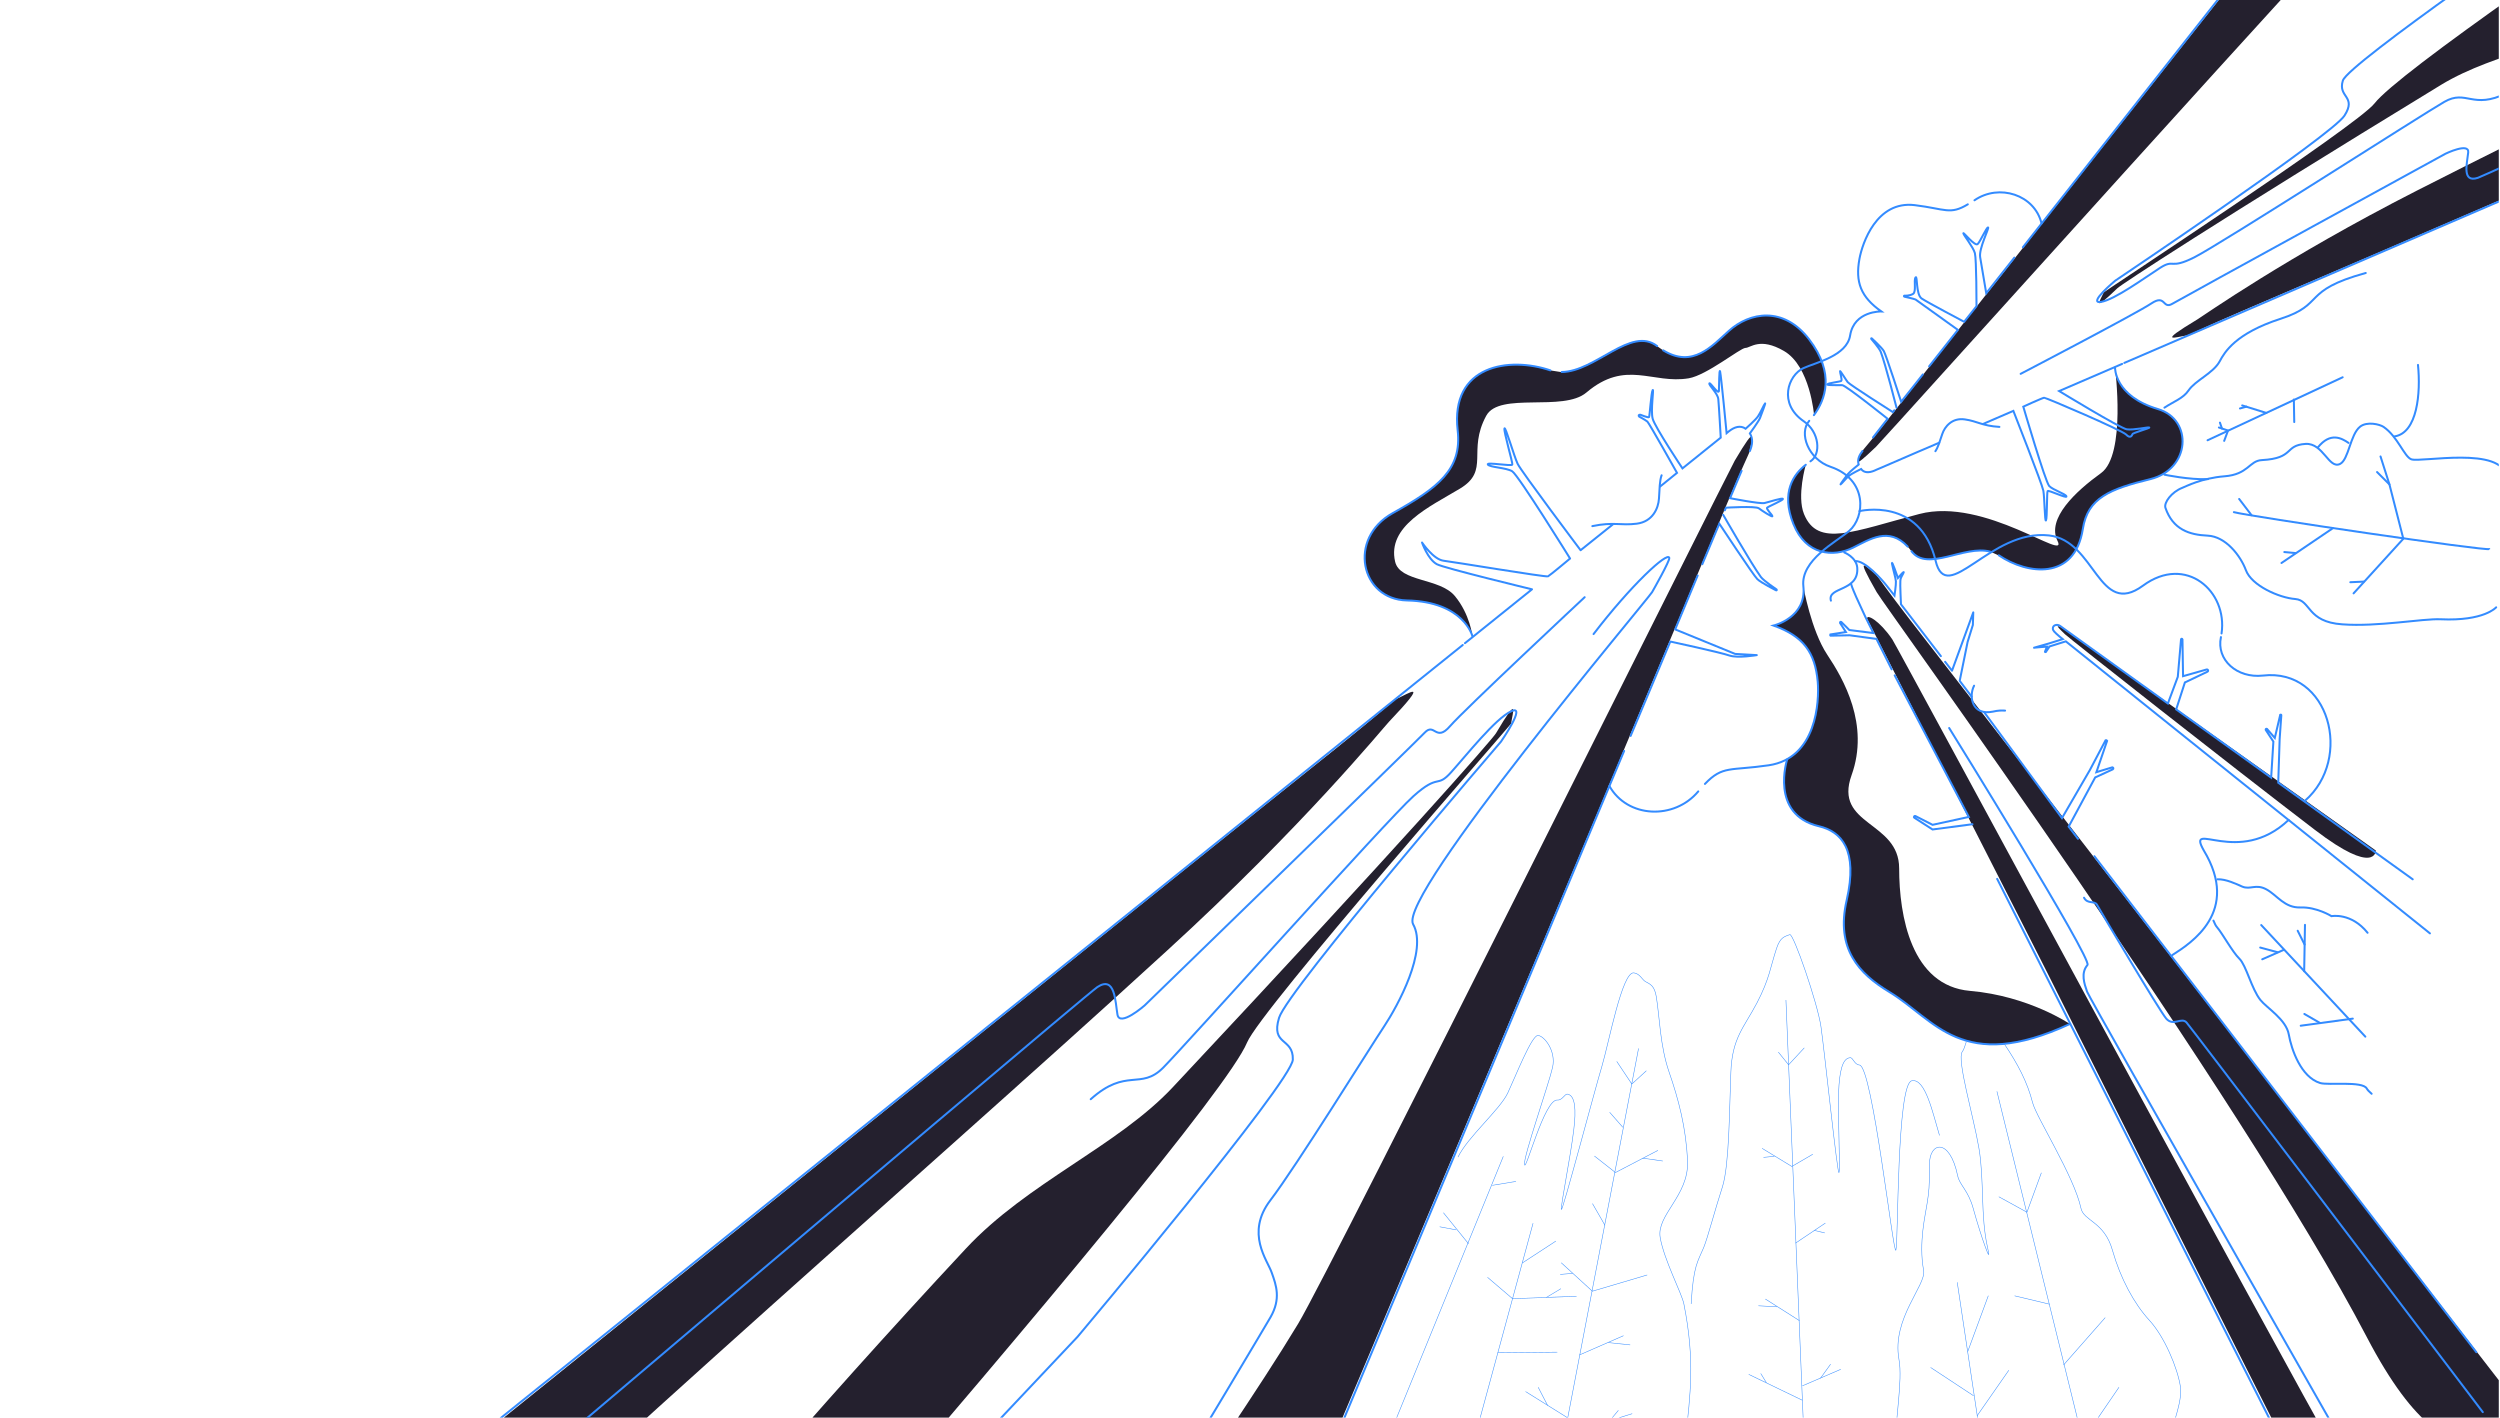 <svg enable-background="new 0 0 1234.5 700" viewBox="0 0 1234.5 700" xmlns="http://www.w3.org/2000/svg" xmlns:xlink="http://www.w3.org/1999/xlink"><clipPath id="a"><path d="m-206.1 0h1440v700h-1440z"/></clipPath><clipPath id="b"><path d="m-206.1 0h1440v700h-1440z"/></clipPath><g fill="#24202e"><path d="m727.1 314.2s-4.2-17.1-32.4-17.7c-22.8-.5-29.4-30.6-7-43.1s34.3-21.5 32.1-40.9c-3.7-32.3 25.5-36.5 45.8-29.6l5.7.9c16.7-.2 34.2-22.8 47.1-12.8l3 2.1c14.6 9 24-2.1 32.4-9.6 10.2-9.2 26.9-12.4 39.6 4.1 13 17 8 29.9 2.4 37.5 0 0-1.9-24.3-14.9-31.8-11.9-6.9-16.5-1.5-19-1.5s-19.1 13.5-28 15c-18 3-31-9.5-50.5 7-11.5 9.8-43-.5-49.5 11.5-9.5 17.5 2 27-13 36s-36 18.5-32 36c2.3 10.2 22 8 29.5 17s8.7 19.9 8.7 19.9z"/><path d="m891.7 229.5c-5.9 4.7-12.5 13.5-6.1 29.3 6.2 15.4 19.7 16.5 29.5 11.6 8.1-4 17.6-10.5 26.9-.5l1.9 2.3c7.8 10.4 26-3.2 38.9.2l4.2 1.9c14.1 9.6 37.4 12.6 41.5-13 2.4-15.4 13.5-19.7 33.3-24.6s21.2-29.4 3.8-34.6c-21.6-6.4-21.2-20.5-21.2-20.5s5.6 43-6.9 52-27 22.5-21.5 33.5-35.8-21.8-68.2-13.3c-32.5 8.5-50.2 16.8-57 0-3.6-8.9.9-24.3.9-24.3z"/><path d="m1022.2 505.7c-53.5 24.8-66.6-2.1-89.3-15.8-14.7-8.9-26.5-21-21-45.3 5.7-24.9-2.6-33.9-13.7-36.5-24.6-5.8-15.7-33-15.7-33l.8-.6c14.2-8.7 15-29.6 14.3-37.7-1.3-14.6-7-22.5-21.8-27.8 0 0 16.3-3.9 14.7-19.4 0 0 3.8 21.7 11.8 33.7s21 34.5 12 59.5 23.5 22.5 23.5 46 6 58 35 60.5 49.4 16.4 49.4 16.4z"/><g clip-path="url(#a)"><path d="m542 986.4s258.3-611.1 310.9-737.9c6.7-16.2 11.1-25.2 11.2-25.8.7-5.5 4.2-15-7.5 4.8-3.3 5.7-199.5 399.5-215.6 426.2-39.8 66-114.2 162.1-118.1 208.8-6.6 77.7 19.1 123.9 19.1 123.9z"/><path d="m227.7 977.3s369.6-417.9 388.1-462.5c6.7-16.2 130.3-156.9 130.4-157.5.7-5.5 4.2-15-7.5 4.8-1.8 3-45.7 53.2-159.6 174.8-27.4 29.2-71.7 47-102.1 79.6-155.2 166.5-238.1 282.3-320.7 365.8z"/><path d="m-156.1 1026.6s676.2-545.8 816.9-657.9c17.9-14.3 27.7-23.1 28.4-23.4 6.7-2.9 17.3-10.6-3.4 11.2-2.7 2.8-42.3 51.5-109.6 113-127.2 116.5-330.7 291.4-409.9 376.6-183.5 197.2-322.4 180.5-322.4 180.5z"/><path d="m943.1 306c-10.7-13.8-16.4-22.1-16.9-22.5-4.5-3.3-10.9-11 .5 8.9 4.3 7.5 179.2 247.6 242.1 368 47.8 91.5 73.8 32.4 73.8 32.4s-215.3-278.3-299.5-386.8z"/><path d="m1026.9 316.2c-5.2-3.7-8.1-6-8.3-6.1-1.9-.7-5-2.7 1.1 3.1 2.3 2.2 81.4 64.5 123.4 96.6 30.1 23 30.1 10.2 30.1 10.2s-105.2-74.7-146.3-103.8z"/><path d="m1189.2 834s-147.9-292.7-178.1-353.4c-3.8-7.7-89-174.7-89.1-175-.5-2.7 6 .7 12.4 10.1 2.4 3.5 188.6 348.9 221.9 407.2 52.8 92.6 32.9 111.1 32.9 111.1z"/><path d="m1569-221.7s-372.8 242.4-396.5 272.8c-8.6 11-133.5 92.8-133.7 93.3-1.7 4.1-6.4 10.6 6.8-2.1 2-1.9 46.4-31.2 159.8-100.4 27.3-16.6 65.1-20.9 95.4-39.4 154.6-94.8 242.9-166.1 324.2-212.7z"/><path d="m1329.5-295.5s-328.4 414.5-395.8 500.8c-8.6 11-13.9 17-14.1 17.4-1.7 4.1-6.4 10.6 6.8-2.1 3.8-3.7 238.3-264.5 256.3-281.6 44.6-42.3 122.2-100.3 135.1-135.3 21.6-58.2 11.7-99.2 11.7-99.2z"/><path d="m1874.4-178s-635.5 275.5-767.5 331.7c-16.8 7.2-26.2 11.8-26.8 11.9-5.8.8-15.6 4.5 5-7.9 2.7-1.6 43.5-30.5 108.2-63.5 122.5-62.4 316-153.5 395-202.1 182.9-112.5 286.1-70.1 286.1-70.1z"/></g></g><g clip-path="url(#b)" fill="none" stroke="#338bff" stroke-linecap="round" stroke-miterlimit="10"><path d="m1093 454.6c.7 1.6 1.1 2.5 1.8 3.3 2.6 3 7.6 12.2 11 15.5s6 14.9 10.4 20.4c3.1 3.9 12.7 9.6 14 17s6 21.1 15.5 24c4 1.2 20.9-1.1 23 2.7.3.6 1.2 1.6 2.4 2.6"/><path d="m1095 434.2c4.1-.2 9.5 2.4 12.2 3.6 4.1 1.7 6.7-1.5 12 1.4s8.9 9.2 16.8 8.9 15.3 4.3 15.3 4.3 9.7-1.9 17.8 8.2"/><path d="m1116.6 456.8 51.4 55.1"/><path d="m1136.1 506.5 25.7-3.5"/><path d="m1137.9 500.7 7.8 4.5"/><path d="m1138.2 456.7-.4 22.9"/><path d="m1134.6 459.6 3.4 6.8"/><path d="m1117.1 473.7 10.7-4.7"/><path d="m1116.1 467.9 8.5 2.3"/><path d="m782.5 294.9s-59.5 55.6-66.5 63.7-7.6-2-12.5 3.2-138.3 134.7-138.3 134.7-12.3 10.8-13.4 4.5c-1.1-6.4-1.1-19.4-9.9-13.6-7.5 5-479.2 405.6-619.7 524.9"/><path d="m251.7 957.4 280.4-297.3s106-126 106.3-136.9-11-6.8-6.8-20.6 109.6-136.4 109.6-136.4 12.8-18.5 5.1-15c-7.8 3.5-22.4 22-29.7 30.1-7.3 8.2-5.8.3-18.7 11.9s-112.3 122.7-123.5 134-18.2-.2-35.8 15.6"/><path d="m449 939.1c49.6-71.4 176.3-285 178.4-288.7 5.2-9.1 2.8-15.7.6-21.9-2.1-6.2-13.1-19.5-.7-35.8 12.5-16.3 49.4-75.7 56.2-85.9 6.7-10.1 21.6-37.4 14.3-50.4-7.8-13.9 115.8-160.3 118-164 .7-1.2 8.8-15.5 8.5-16.9-.8-3.4-19.2 13.8-37.4 37.6"/><path d="m1029.1 443.3c1.7 3.3 5.2 1.3 6.4 3.5s30.7 52.1 34.2 56.2c3.5 4 7.5-.9 10 1.9 1.9 2.1 98.5 129.3 146.3 192.4"/><path d="m1205.4 797.8c-34.7-61-173.6-304.6-174.8-308.1-1.4-4-3.2-9.2.2-13.2 2.4-2.9-66.9-114.8-68.3-117"/><path d="m1237.5 235.6c-1.4-15.6-42.2-7.1-46.8-8.8-3.5-1.3-6.7-11.2-13.7-16-1.9-1.3-8.2-2.8-11.6-.1-4.9 3.9-5.6 16.3-9.9 18.4-5.5 2.7-8.3-10.4-17-9.9-10.7.7-5.3 7.1-21.6 8-6.3.3-6.6 7.1-18.5 8-11.3.9-19 5-20.8 5.7-5.2 2-9.2 7.3-8.3 9.9 3.7 10.7 11.8 13.3 20.8 13.7s16.3 10 18.9 17c2.8 7.7 16.5 13.7 24.4 14.3 7.8.6 5.6 11.3 23.2 12.5 17.6 1.3 39.7-2.9 48.6-2.5 21.5 1 27.4-5.9 27.4-5.9"/><path d="m1103.1 252.9c7.1 2 125.9 19.5 126.1 18.2"/><path d="m1186.7 265.8-6.8-26.6-4.4-13.8"/><path d="m1173.8 233.1 6.1 6.1"/><path d="m1186.7 266.1-24.5 26.9"/><path d="m1160.6 287.5 6.7-.3"/><path d="m1152 260.8-25.4 17.2"/><path d="m1128 272.6 5.5.5"/><path d="m1105.7 246.4 6.1 8"/><path d="m1090.3 236.6c-9.2.4-21.5-2.2-21.5-2.2"/><path d="m1194 180.2c1.4 13.9-.3 33.6-11.6 35.3"/><path d="m1159.7 218.7c-3.5-2.4-9-5.4-15.1 2.2"/><path d="m1068.8 201.3c4.5-3 9.3-4.6 11.9-8.5 3.4-5 12.2-8.5 15.4-14.4 2.4-4.5 7.8-13.8 30.1-21s10-13.8 42-22.6"/><path d="m1090.1 217.4 66.7-31.1"/><path d="m1095.7 211.1 4.5 1.5-1.9 5.1"/><path d="m1107.2 200.2 11.9 3.7"/><path d="m1132.9 208.4-.2-11.1"/><path d="m1097.2 211.6-1-2.9"/><path d="m1109.3 200.8-3.2.9"/><path d="m990.1 350.9c-1.8-.1-3.4-.1-6 .5-10.2 2.1-12.1-7.3-9.3-12.8"/><path d="m820.5 234.7c-1 2.7-1 6.7-1.3 11.5s-3.1 11.4-11 12.4-11.4-1-21.9 1.2"/><path d="m723.4 317.6 33.1-26.6s-43.5-10.5-47-12.4c-4.5-2.5-7.3-10.7-7.3-10.7s5.6 8.4 10.7 9c3.8.4 50.5 8.2 51.5 7.7s10.9-8.8 10.9-8.8-25.6-41.3-28.6-43.1-10.9-1.9-12-3.3 11.9 1 12.1 0-4.3-16.3-3.9-17.8 4.7 13.6 6.5 17.4 31.1 42.7 31.1 42.7l16.1-12.9" stroke-linejoin="round"/><path d="m-162.5 1029.5 884.8-711"/><path d="m1199.9 460.9-179.8-144.2-8 2.5-1.9 2.8c-.2.1-.4 0-.4-.2l1-2.5s-6.8.5-6.6.6l7.7-2.2 6.7-2.1-1.5-1.2c-2.8-2.4-3.4-3.1-3.4-4-.1-1.7 2.1-2.4 3.6-1.3l3.6 2.6 49.6 35.7 4.9-13.2 1.6-18.5c0-.4.6-.4.7 0l.3 18.2 11.6-3.3c.7-.2 1.1.8.4 1.1l-11.1 5.3-4.3 13.3 46.9 33.7 1.1-17.8-3.8-5.8c-.1-.3.2-.7.6-.5l3.9 4.5 2.7-11.5c.3-.2.7.2.5.5l-.8 11.5-.7 21.6 66.4 47.7"/><path d="m934.1 330.5-7.5-15-13.3-1.8-9 .2c-.4.2-.7-.2-.5-.6l7.7-1.2-2.9-4.5c-.1-.4.3-.7.6-.5l4 4 11.9 1.5-3.9-7.8-4.6-10c-.6-1.5-1.9-4.2-2.6-6.6"/><path d="m974 407-19.7 2.6-9-5.8c-.5-.4 0-1.1.6-.8l8.4 4.3 17.9-3.9-36.6-69.9"/><path d="m1174.5 807.3-188.3-373.3"/><path d="m1034.2 422.8 188.6 244.9"/><path d="m979.8 351.7 38.4 52.3 13.8-23.8 7.5-14.2c0-.6.7-.7 1-.2l-5.3 15.5 7.9-2.4c.5.1.7.7.2 1l-8.7 4-13.1 24.3 4.6 6"/><path d="m960.5 326.8 3.4 4.4 10.5-28.8-.2 6.2-2.6 8.4-3.9 19.2 5.9 7.8" stroke-linejoin="round"/><path d="m916 277.1c4.8-.6 13.6 9.5 15.3 11.7l4.2 5.3s.8-5.4.7-7-1.3-5.5-1.9-8.6c-.5-3 2.9 6.9 2.9 6.9s3.9-4.6 2.6-2.2-1.3 2.4-1.4 3.7c-.2 1.3.3 11.5.3 11.5l19.7 25.6"/><path d="m838.6 390.8c-11.9 14.2-35 13.2-43.9-2.7"/><path d="m893.4 207.8c-5.3 6-.5 19 10.5 22.7 18.5 6.3 17.1 24.9 9.2 31.7-6.4 5.4-24 14.4-22.6 27.3 1.7 15.5-14.7 19.4-14.7 19.4 14.8 5.3 20.5 13.3 21.8 27.8.8 9.6-.5 37.7-24.2 41.2-19.1 2.8-22.7 0-31.5 9.2"/><path d="m821.3 173c14.6 9 24-2.1 32.4-9.6 10.2-9.2 26.9-12.4 39.6 4.1 13 17 8 29.9 2.4 37.5"/><path d="m771.2 183.7c16.7-.2 34.2-22.8 47.1-12.8"/><path d="m727.1 314.2s-4.2-17.1-32.4-17.7c-22.8-.5-29.4-30.6-7-43.1s34.3-21.5 32.1-40.9c-3.7-32.3 25.5-36.5 45.8-29.6"/><path d="m1072.7 471.6c9.2-5.9 33.8-21.4 15.5-51.7-8.8-15.7 17.1 8.5 41.9-15"/><path d="m1097 312.8c3.1-20.8-17.6-39.2-38.8-23.6-21.9 16.1-23.4-22.2-46.4-24.8-29-3.3-50.5 35.5-56 12.5-7.6-31.8-37.6-24.5-37.6-24.5"/><path d="m1138.2 395.4c23.9-20.8 12.1-65.6-20.8-61.8-12.7 1.4-23.1-7.7-20.7-19"/><path d="m910.7 272.8s5.9 2.3 6.4 7.4c1 12.1-14.9 9.4-13 16.4"/><path d="m802 370.8-223.4 532.5"/><path d="m838.3 284.2-11.1 26.6 29.6 12.1 10.7.6s-9.3 1.6-13.5.2c-4.2-1.5-29.2-6.9-29.2-6.9l-19.6 46.6" stroke-linejoin="round"/><path d="m850.9 254.2s13.7 23.9 18.6 30.7c1.4 1.9 7.8 6.2 7.8 6.2.2.2 0 .6-.3.4 0 0-7.3-3.7-9.2-5.5s-18.8-27.4-18.8-27.4l-8.4 20"/><path d="m860 232.5-5.7 13.5s14.7 2.9 17 2.4 9.1-2.8 9.1-2c0 .7-7.2 3.7-7.8 4.3-.5.7 2.6 3.6 2.6 4.2s-5-2.6-6.7-3.9c-1.7-1.2-16.2-.3-16.2-.3l-.6 1.3"/><path d="m819.7 240.3 8.4-6.8s-13.6-24.3-14.6-25.3c-1.1-.9-4.1-2.5-4.1-2.5-.5-.5-.2-1 .6-.9 0 0 4 1.6 4.3 1.2s1.1-12.5 1.8-13.4-1.1 10.1 0 14.2 14.7 24.5 14.7 24.5l18.9-15.2s-.9-16.1-1.2-19c-.3-3-4.9-7-4.4-7.8.4-.6 4.6 5.9 4.7 3.7.1-2.1.1-11.6.6-9.5s3.2 30.4 3.2 30.4l1.1-.9c2.8-2.2 5.7-3.1 8.3-1.3 0 0 5-4.4 6.1-6.1 1.2-1.7 3.1-6.1 3.5-6.4s-1.8 5.3-2.5 7.2c-.8 1.9-5 7.6-5 7.6 1.6 2.6 1.3 5.5 0 8.7"/><path d="m882.5 375s-8.8 27.2 15.7 33c11.1 2.6 19.4 11.6 13.7 36.5-5.6 24.2 6.3 36.4 21 45.3 22.7 13.7 35.8 40.6 89.3 15.8"/><path d="m997.8 184.6s57.5-30 64.6-34.8c7.1-4.7 5.4 3.1 10.3.2s134.9-74.1 134.9-74.1 11.8-5.7 11.2-.6c-.5 5.1-3.3 15.2 4.8 12.5 6.8-2.2 454.4-209.7 587.7-271.5"/><path d="m1546.4-211.6-278.7 168.8s-108.2 74.2-110.8 82.6 7 7.6.8 17.3-113.2 81.5-113.2 81.5-13.8 11.5-7.1 10.5 21.9-12.1 29.2-16.8c7.4-4.7 4.5 1 16.9-5.2s112.5-70.5 123.5-76.8 13.9 4 30.8-4.3 298.5-166 311.2-173 8.1 8.3 25.6 2.6c11.3-3.7 85.6-41.4 138-68.2"/><path d="m955.7 222.8c1.3-1.9 2.2-4.9 3.4-8.5s4.8-8.1 11.1-7.2 8.6 3.2 17.1 3.7"/><path d="m1047.9 179.7-31.1 13.4s30.2 18.4 33.4 18.9 10.6-1.2 11.1-.9-8.1 2.6-8.3 3.3c-.2.6-1 2.4-3.1.2s-39.7-18.3-40.5-18.2c-.9.1-10.3 4.4-10.3 4.4s10.9 37.2 12.8 39.2 8 3.8 8.5 5.1-8.9-3.3-9.3-2.6-.2 13.5-.8 14.5c-.6 1.1-.7-11.5-1.3-14.7-.6-3.3-14.8-39.4-14.8-39.4l-15.1 6.5"/><path d="m1879.9-178.8-830.9 358"/><path d="m975 98.9c12.2-8.4 29.7-2.7 33.1 11.4"/><path d="m894 227.8c5.4-3.5 4.4-14.5-3.2-19.7-12.9-8.8-7.8-22.8-.3-26.3 6.1-2.8 21.5-6 23.1-16.2 2-12.2 15.4-11.8 15.4-11.8-10.2-7.2-12.9-14.5-10.8-26 1.4-7.6 8.4-28.8 27.3-26.5 15.3 1.9 17.4 4.9 26.2-.4"/><path d="m942 269.9c-9.3-10-18.8-3.5-26.9.5-9.8 4.9-23.3 3.8-29.5-11.6-6.4-15.8.2-24.7 6.1-29.3"/><path d="m982.8 272.4c-12.9-3.4-31.1 10.2-38.9-.2"/><path d="m1044.4 181.5s-.4 14.1 21.2 20.5c17.4 5.2 16.1 29.7-3.8 34.6s-30.9 9.2-33.3 24.6c-4 25.6-27.4 22.6-41.5 13"/><path d="m998.9 122.1 284.8-361.6"/><path d="m952.6 180.9 14.2-18-20.9-15c-.5-.3-5.5-1.4-5.5-1.4-.3-.1-.3-.4-.1-.5 0 0 2.7.2 4.4-.9 1.7-1.2.2-6.6 1.2-8.1 1-1.4.1 8.4 3 10.4 3 2 21 11.5 21 11.5l6.1-7.7s0-23.2-.8-26.2-5.6-8.9-5.7-9.8c-.2-.9 5.8 6.7 7.1 5.3 1.3-1.3 4.3-8.2 5.1-8.2s-4.6 10.3-3.9 14.7 3 17.8 3 17.8l13.9-17.6"/><path d="m936.5 201.3s-5.4-21.3-7.8-27.6c-.7-1.8-4.7-6.4-4.7-6.4-.1-.2.1-.4.3-.2 0 0 4.8 4.4 5.9 6.2s8.6 25.1 8.6 25.1l10.7-13.5"/><path d="m924.9 216 7.2-9.2s-20.6-16.5-22.4-16.6c-1.9-.1-7.6.2-7.4-.4s6.3-1.3 6.9-1.7-.7-4.4-.6-4.8 2.8 4.1 3.8 5.4 22.3 14.8 22.3 14.8l.7-.9"/><path d="m957.6 218.6-7.9 3.4-2.6 1.1-17.8 7.7-2.6 1.1-1.1.5c-2.6 1.1-5.1 1.2-6.6-.8 0 0-4.8 2.3-6 3.4-1.3 1-3.7 4-4.1 4.2s2.5-3.7 3.5-5 5.4-4.8 5.4-4.8c-.7-2.4.2-4.5 1.9-6.7"/><g stroke-width=".25"><path d="m989.6 515.3c6.8 10.1 11.5 19 14.1 29.2 1.8 7.2 20.5 36.3 23.9 52.2 1.4 6.3 11.5 6.5 15.5 20.6s10.7 26.4 18.2 34.6c7.5 8.1 14 23.6 15.4 32.9 1.5 9.4-8.4 28.2-6.7 36.1 4.7 21.4 1.2 22.7 1.2 22.7"/><path d="m966.5 633.3 18.6 124"/><path d="m1036.8 745.1-50.7-206.1"/><path d="m981.8 639.9-10.1 27.4"/><path d="m953.4 675.3 21.1 13.9"/><path d="m991.9 676.7-15.6 22.4"/><path d="m1012 644-17.1-4.1"/><path d="m1008 579.2-7.1 19.4-13.8-7.6"/><path d="m1019 674 20.5-23.3"/><path d="m1046.3 685.1-17.9 26.2-15.4-10.1"/><path d="m720 571.3c4.8-9.9 20.5-23.2 24.5-31.5 3.9-8.3 11.9-28.8 15-28.5s8.9 7.6 7.2 15.6c-1.7 7.9-14.6 44.5-13.9 48.2.6 3.7 9.8-32.3 16.2-31.9 2.6.2 3.6-3.2 5.1-2.9 3.7.7 4.3 7.5 3 17.8-1.6 13.3-6.4 36.8-6.1 39.1s16.6-59.4 20-70.6c3.4-11.3 10-47 15.8-46.2 3 .4 4 3.3 5.7 4.3 2.4 1.3 4.5 2 5.4 7.6 1.6 9.6 1.8 24.1 6.3 37.1s8.5 27.6 9.1 44.3-15.4 26.3-13.5 37.4 10.7 27.6 11.7 32.8c5.6 28.1 3.1 44.9.9 65.9-1.4 14.1-32.7 34.2-35.2 37.7"/><path d="m948.8 755.3s-12.8-22.4-13-37.9 3.9-35.5 1.9-46.2c-3.6-20 13.5-36.6 12.2-43.8-2.6-13.9 1-28 1.7-33.1.8-5 1.3-8.8 1.2-19.5s9.9-13.4 13.9 5.8c1 4.7 5.2 7.1 7.7 16.2 3.9 14.2 9.5 29.6 7.1 19.4-3.6-15.7-1.6-33.3-4.3-49.2s-11.1-44.1-8.2-47.7c.7-.9 1.3-2.7 1.9-4.7"/><path d="m658.4 776.7 83.9-205.6"/><path d="m712.2 768.9 44.8-164.8"/><path d="m762.4 761.4 46.7-243.6"/><path d="m712.8 598.9 12.3 15.2"/><path d="m711 605.8 8 1.5"/><path d="m748.5 583.4-11.5 1.9"/><path d="m768.2 612.9-16.4 10.7"/><path d="m770.7 636.4-7 4.2"/><path d="m734.6 630.8 12.3 10.5 31.5-1.2"/><path d="m768.9 667.7-29.2.3"/><path d="m753.4 687.2 20.5 12.8"/><path d="m759.6 685.1 4.6 8.9"/><path d="m792.5 605-6.1-10.6"/><path d="m818.6 568.1-20.9 10.9-10.3-8.1"/><path d="m794.9 549.3 6.4 7.3"/><path d="m812.9 528.8-7.1 6.5-7.4-11.1"/><path d="m813.3 629.6-27 8-15.3-14"/><path d="m801.6 659.6-21.5 9.4"/><path d="m811.2 571.9 9.8 1.4"/><path d="m770.5 629.3 6-.5"/><path d="m804.9 664.1-10.5-1.1"/><path d="m772.9 708.3 33-10.2"/><path d="m799.1 696.5-4 4.8"/><path d="m957.7 560.6c-3.2-10.5-6.9-28.4-13.7-26.9-7.4 1.7-6.6 80-7.8 83.6s-11.6-90.9-18-91.4c-2.6-.2-3.1-3.7-4.6-3.6-3.8.2-5.3 6.7-5.7 17.2-.4 13.3.9 37.4.2 39.5s-7.2-60.3-8.9-72-13.6-46.2-15.4-45.5c-2.6 1-4.7 1.3-6.5 6.7-3.1 9.3-3.4 14.9-9.7 27-6.4 12.2-12.3 17.3-12.9 34.3-.7 16.7-.7 46-4.2 56.7s-7.2 24.9-9.2 29.8c-2.9 7-5.1 8.7-6.2 27.8"/><path d="m891.5 727.3-9.6-233.4"/><path d="m908.9 676.2-18.8 8.1"/><path d="m903.9 673.7-4.9 6.8"/><path d="m878.2 519.6 5 6.2 7.7-8.3"/><path d="m886.7 613.8 14.6-9.8"/><path d="m871.8 641.5 16.7 10.6"/><path d="m870.2 567.1 14.6 8.9 10.3-6"/><path d="m870.9 571.5 5.2-.5"/><path d="m901 608.8-5-1.2"/><path d="m868.4 644.8 9 .5"/><path d="m889.9 691.4-26.3-12.7"/><path d="m869.5 678.3 2.7 4.4"/></g></g></svg>
